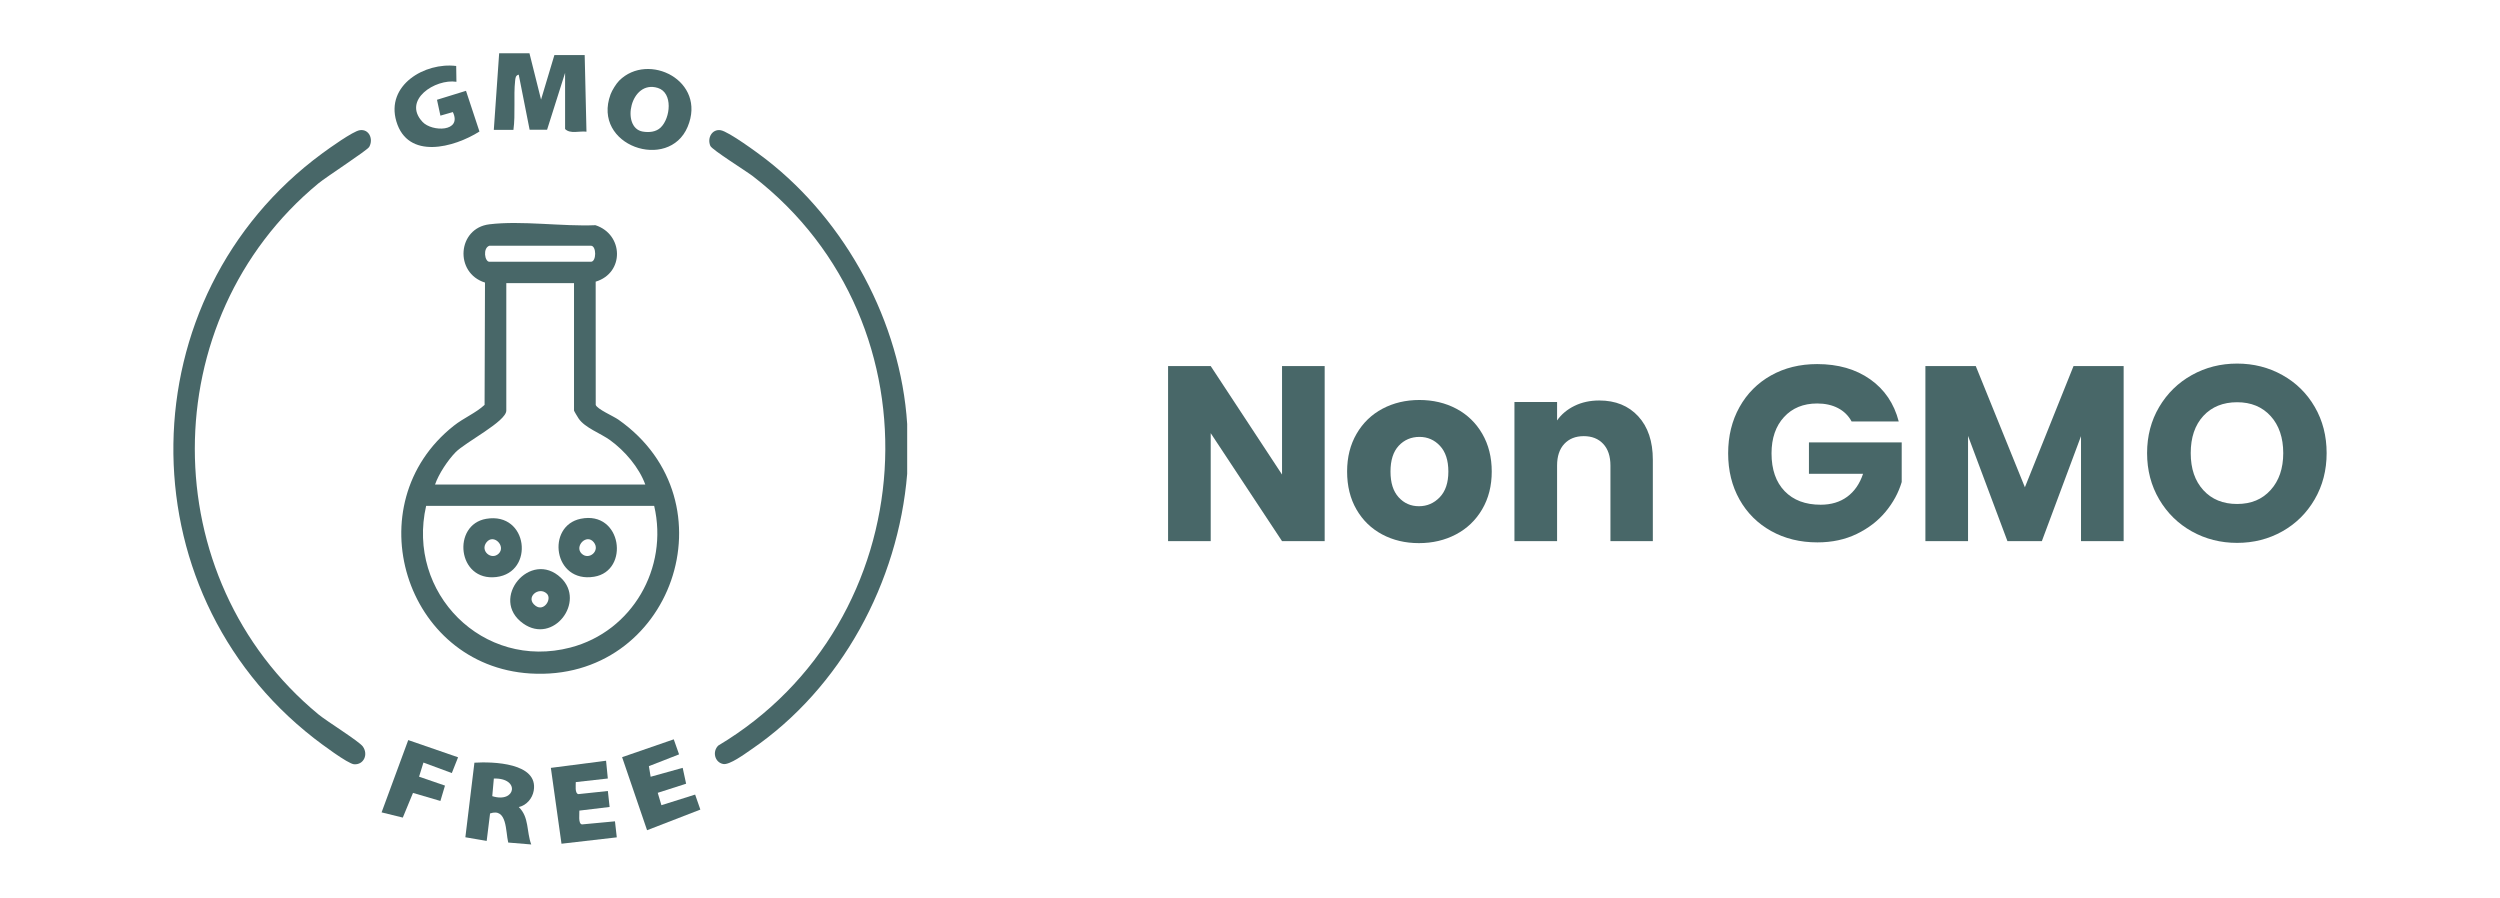 <svg viewBox="0 0 3007.59 1080" xmlns="http://www.w3.org/2000/svg" data-name="Layer 1" id="Layer_1">
  <defs>
    <style>
      .cls-1 {
        fill: #486768;
      }
    </style>
  </defs>
  <g>
    <path d="M1091.37,510v60.03c-10.68,130.08-79.03,257.77-187.95,331.89-7.23,4.92-25.73,18.68-33.38,17.21-10.27-1.97-13.34-15.06-5.9-22.21,247.63-147.95,272.01-507.28,41.73-684.82-8.38-6.46-49.3-31.89-51.3-36.57-4.08-9.57,2.09-20.44,12.3-18.89,9.61,1.46,45.39,27.82,54.94,35.23,96.35,74.78,161.75,196.25,169.55,318.13Z" class="cls-1"></path>
    <path d="M716.62,338.83l.06,148.24c1.53,5.08,21.3,13.57,27.26,17.76,140.2,98.49,64.26,315.86-106.01,305.4-150.88-9.27-211.35-203.65-92.01-298.03,12.12-9.58,26.25-15.15,37.04-25.12l.5-147.14c-37.13-11.56-33.25-65.4,5.22-70.09,38.6-4.71,87.98,2.79,127.65,1.06,33.99,11.1,35.05,57.47.29,67.93ZM588.74,295.62c-8.16,2.82-5.64,19.29,0,19.29h122.17c6.79,0,6.79-19.29,0-19.29h-122.17ZM690.55,340.64h-81.45v153.28c0,13.16-49.22,37.94-61.17,50.29-9.36,9.67-20.15,25.94-24.56,38.68h252.92c-7.51-20.64-24.61-40.45-42.16-53.23-11.67-8.5-30.45-14.89-38.08-26.23-.99-1.47-5.5-8.96-5.5-9.51v-153.28ZM787,608.61h-274.36c-23.91,104.55,68.31,197.88,173.6,170.41,74.5-19.44,118.16-95.81,100.76-170.41Z" class="cls-1"></path>
    <path d="M432.78,156.63c11.38-1.74,16.65,10.94,11.38,20.12-2.42,4.23-51.42,35.87-61.13,43.89-198.23,163.69-198.2,475.07,0,638.74,10.46,8.64,48.95,32.34,53.47,38.69,6.85,9.65,1.08,22.19-10.52,21.38-7.53-.53-40.25-25.15-48.14-31.29-229.84-178.84-224.68-531.31,9.81-703.62,8.31-6.1,36.86-26.63,45.13-27.9Z" class="cls-1"></path>
    <path d="M636.96,64.09l13.94,55.73,16.06-53.58h36.44l2.15,92.19c-8.28-1.12-19.51,3.06-25.73-3.23v-67.53l-21.65,68.38h-21.02s-13.09-66.24-13.09-66.24c-3.9.81-3.98,4.21-4.34,7.42-2.02,17.99.53,40.38-2.05,59.04h-23.6s6.44-92.19,6.44-92.19h36.44Z" class="cls-1"></path>
    <path d="M744.9,97.01c35.05-35.01,105.6.12,82.35,55.56-22.69,54.11-115.61,22.94-92.7-39.12,1.78-4.82,6.8-12.89,10.35-16.44ZM794.84,153.39c11.81-11.39,15.01-41.86-3.43-47.6-33.19-10.33-44.68,47.93-18.23,52.49,7.51,1.29,15.98.59,21.66-4.89Z" class="cls-1"></path>
    <path d="M548.82,79.38l.28,19.01c-25.45-3.86-65.44,21.93-40.78,48.27,11.49,12.27,47.96,12.16,36.46-11.84l-14.95,4.3-4.12-19.09,34.9-10.78,16.19,48.96c-30.68,19.41-86.2,34.33-99.98-12.2-12.93-43.66,34.37-71.35,72-66.63Z" class="cls-1"></path>
    <path d="M624.11,970.95c12.66,12.05,9.22,29.78,15,44.97l-27.69-2.3c-3.32-13.46-1.02-42.09-21.85-35.01l-4.07,33.04-25.65-4.39,10.89-89.71c21.78-1.39,77.19-.02,71.35,33.67-1.62,9.35-8.62,17.59-17.99,19.72ZM592.21,957.81c28.35,8.99,33.98-22.11,1.9-21.2l-1.9,21.2Z" class="cls-1"></path>
    <path d="M729.12,915.18l2.11,21.38-38.54,4.33c.1,3.57-1.4,13.68,3.13,14.46l35.47-3.75,2.09,19.21-36.4,4.37c.29,3.87-1.72,15.77,3.13,16.61l39.72-3.71,2.18,19.27-66.52,7.67-12.79-91.25,66.43-8.59Z" class="cls-1"></path>
    <polygon points="810.56 889.44 816.94 907.53 780.63 921.71 782.74 934.47 821.29 923.74 825.42 942.83 791.28 953.78 795.7 968.69 836.27 955.91 842.55 973.96 778.45 998.79 748.41 910.91 810.56 889.44" class="cls-1"></polygon>
    <polygon points="551.08 911.06 543.56 930.01 509.41 917.39 504.15 934.39 535.33 945.11 529.82 963.58 496.85 953.91 484.59 983.59 459.06 977.32 491.13 890.34 551.08 911.06" class="cls-1"></polygon>
    <path d="M584.96,624.14c50.53-8.58,58.49,64.49,12.15,70.05-47.1,5.65-53.6-63.01-12.15-70.05ZM599.99,665.96c8.89-8.79-6.04-24.42-14.67-13.61-8.23,10.32,5.94,22.23,14.67,13.61Z" class="cls-1"></path>
    <path d="M698.53,624.11c49.77-10.29,59.35,62.72,16.16,69.73-49.12,7.97-57.85-61.11-16.16-69.73ZM699.66,665.96c8.72,8.63,22.89-3.29,14.67-13.61-8.62-10.82-23.55,4.81-14.67,13.61Z" class="cls-1"></path>
    <path d="M674.8,695.12c30.19,28.67-9.1,80.7-45.35,55-41.56-29.47,8.85-89.67,45.35-55ZM657.87,714.2c-9.68-9.39-26.87,4.81-13.55,14.62,10.18,7.5,20.03-8.34,13.55-14.62Z" class="cls-1"></path>
  </g>
  <g>
    <path d="M1593.63,651h-51.3l-85.8-129.9v129.9h-51.3v-210.6h51.3l85.8,130.5v-130.5h51.3v210.6Z" class="cls-1"></path>
    <path d="M1662.77,642.9c-13.1-7-23.4-17-30.9-30-7.5-13-11.25-28.2-11.25-45.6s3.8-32.35,11.4-45.45c7.6-13.1,18-23.15,31.2-30.15,13.2-7,28-10.5,44.4-10.5s31.2,3.5,44.4,10.5c13.2,7,23.6,17.05,31.2,30.15,7.6,13.1,11.4,28.25,11.4,45.45s-3.85,32.35-11.55,45.45c-7.7,13.1-18.2,23.15-31.5,30.15-13.3,7-28.15,10.5-44.55,10.5s-31.15-3.5-44.25-10.5ZM1732.08,598.2c6.9-7.2,10.35-17.5,10.35-30.9s-3.35-23.7-10.05-30.9c-6.7-7.2-14.95-10.8-24.75-10.8s-18.3,3.55-24.9,10.65c-6.6,7.1-9.9,17.45-9.9,31.05s3.25,23.7,9.75,30.9c6.5,7.2,14.65,10.8,24.45,10.8s18.15-3.6,25.05-10.8Z" class="cls-1"></path>
    <path d="M1970.87,500.85c11.7,12.7,17.55,30.15,17.55,52.35v97.8h-51v-90.9c0-11.2-2.9-19.9-8.7-26.1-5.8-6.2-13.6-9.3-23.4-9.3s-17.6,3.1-23.4,9.3c-5.8,6.2-8.7,14.9-8.7,26.1v90.9h-51.3v-167.4h51.3v22.2c5.2-7.4,12.2-13.25,21-17.55,8.8-4.3,18.7-6.45,29.7-6.45,19.6,0,35.25,6.35,46.95,19.05Z" class="cls-1"></path>
    <path d="M2227.52,507c-3.8-7-9.25-12.35-16.35-16.05-7.1-3.7-15.45-5.55-25.05-5.55-16.6,0-29.9,5.45-39.9,16.35-10,10.9-15,25.45-15,43.65,0,19.4,5.25,34.55,15.75,45.45,10.5,10.9,24.95,16.35,43.35,16.35,12.6,0,23.25-3.2,31.95-9.6,8.7-6.4,15.05-15.6,19.05-27.6h-65.1v-37.8h111.6v47.7c-3.8,12.8-10.25,24.7-19.35,35.7-9.1,11-20.65,19.9-34.65,26.7-14,6.8-29.8,10.2-47.4,10.2-20.8,0-39.35-4.55-55.65-13.65-16.3-9.1-29-21.75-38.1-37.95-9.1-16.2-13.65-34.7-13.65-55.5s4.55-39.35,13.65-55.65c9.1-16.3,21.75-29,37.95-38.1,16.2-9.1,34.7-13.65,55.5-13.65,25.2,0,46.45,6.1,63.75,18.3,17.3,12.2,28.75,29.1,34.35,50.7h-56.7Z" class="cls-1"></path>
    <path d="M2554.82,440.4v210.6h-51.3v-126.3l-47.1,126.3h-41.4l-47.4-126.6v126.6h-51.3v-210.6h60.6l59.1,145.8,58.5-145.8h60.3Z" class="cls-1"></path>
    <path d="M2636.87,639.3c-16.5-9.2-29.6-22.05-39.3-38.55-9.7-16.5-14.55-35.05-14.55-55.65s4.85-39.1,14.55-55.5c9.7-16.4,22.8-29.2,39.3-38.4,16.5-9.2,34.65-13.8,54.45-13.8s37.95,4.6,54.45,13.8c16.5,9.2,29.5,22,39,38.4,9.5,16.4,14.25,34.9,14.25,55.5s-4.8,39.15-14.4,55.65c-9.6,16.5-22.6,29.35-39,38.55-16.4,9.2-34.5,13.8-54.3,13.8s-37.95-4.6-54.45-13.8ZM2731.67,589.5c10.1-11.2,15.15-26,15.15-44.4s-5.05-33.45-15.15-44.55c-10.1-11.1-23.55-16.65-40.35-16.65s-30.55,5.5-40.65,16.5c-10.1,11-15.15,25.9-15.15,44.7s5.05,33.45,15.15,44.55c10.1,11.1,23.65,16.65,40.65,16.65s30.25-5.6,40.35-16.8Z" class="cls-1"></path>
  </g>
</svg>